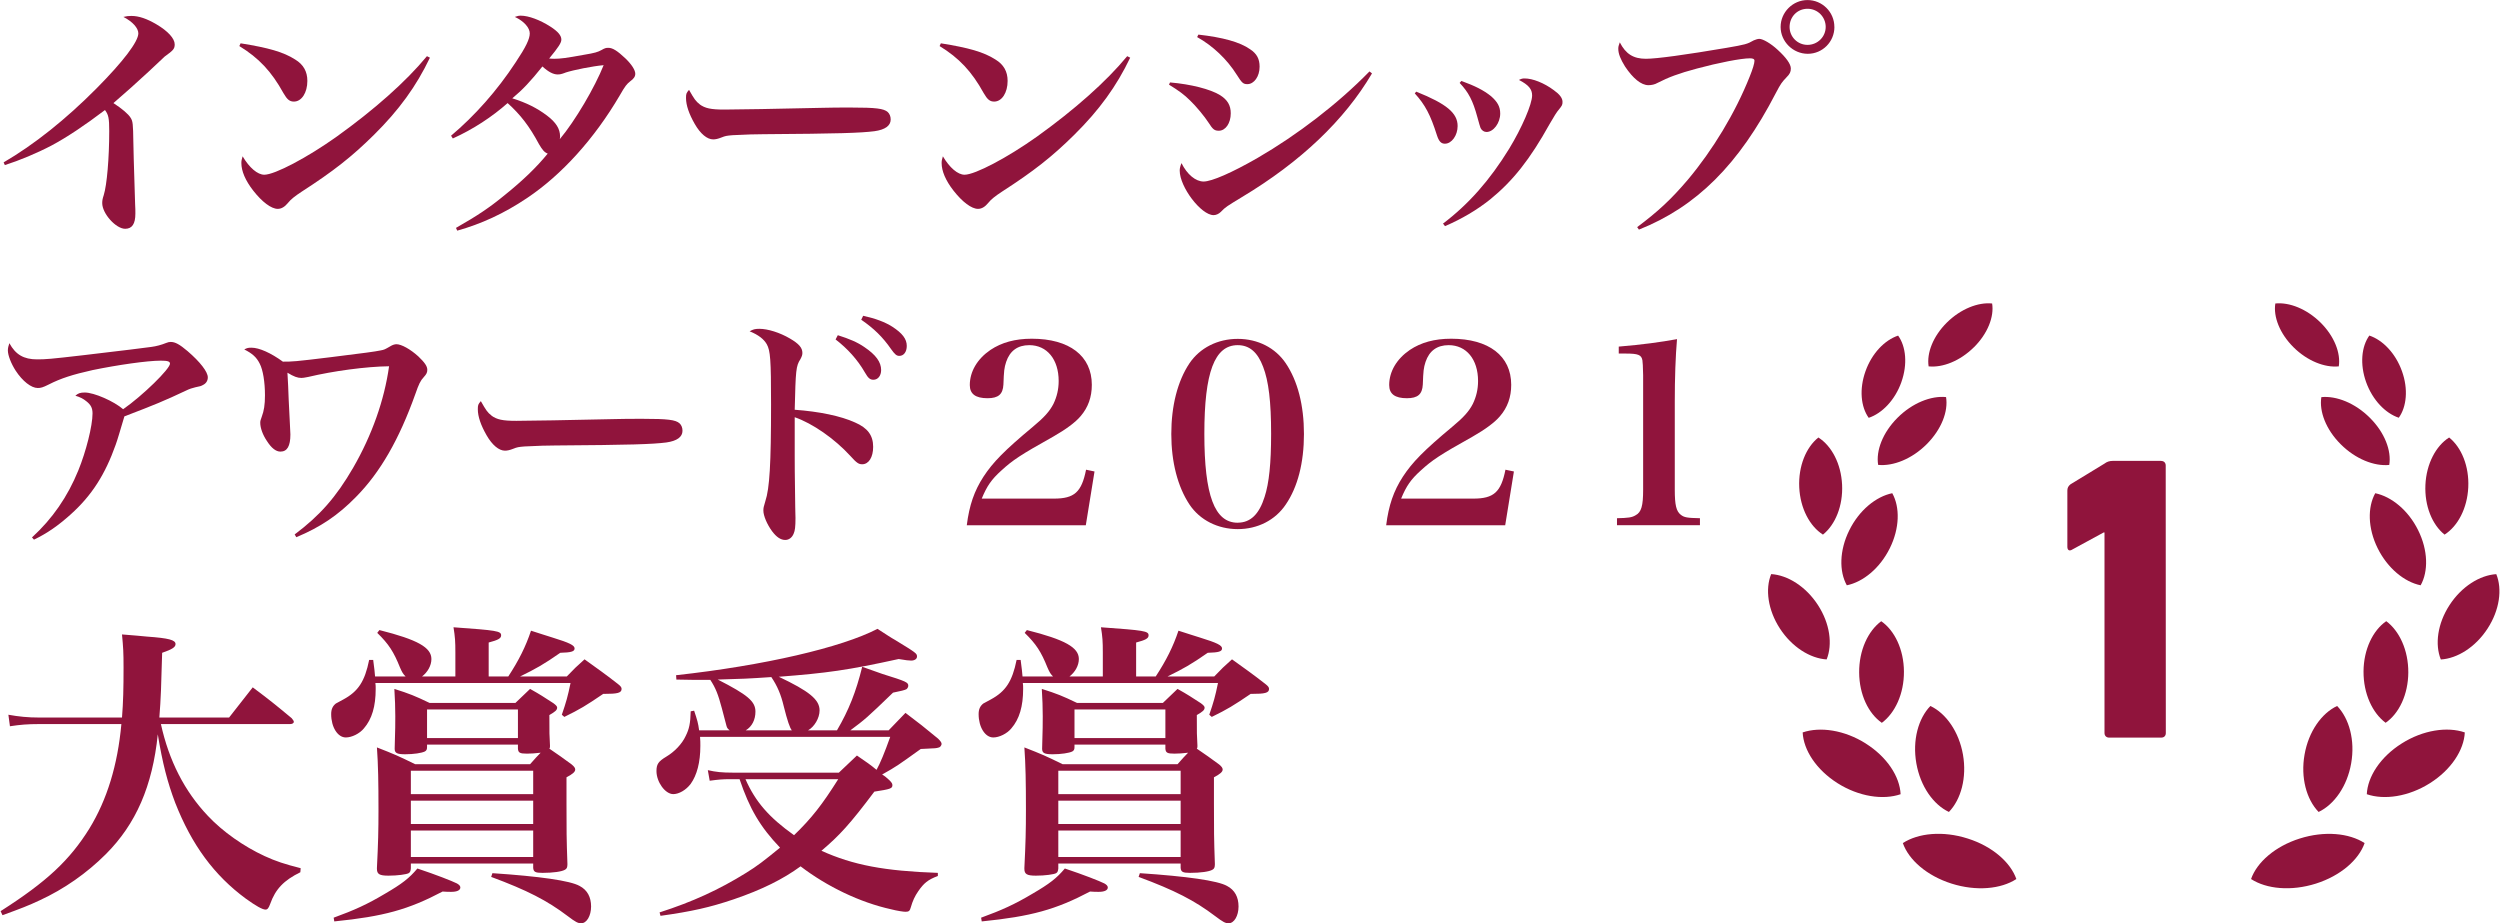 <?xml version="1.0" encoding="UTF-8"?>
<svg id="_レイヤー_2" data-name="レイヤー 2" xmlns="http://www.w3.org/2000/svg" viewBox="0 0 481.66 177.96" width="482" height="178">
  <defs>
    <style>
      .cls-1 {
        fill: #90143c;
      }
    </style>
  </defs>
  <g id="_レイヤー_1-2" data-name="レイヤー 1">
    <g>
      <g>
        <path class="cls-1" d="m.58,31.3c5.86-3.41,12-8.3,17.91-14.26,5.14-5.18,8.06-9.02,8.06-10.61,0-1.01-1.1-2.26-2.88-3.17.62-.14.91-.19,1.54-.19,1.44,0,2.98.53,4.85,1.63,2.21,1.3,3.5,2.74,3.5,3.84,0,.86-.24,1.15-1.92,2.35q-.19.14-3.12,2.93-3.36,3.12-6.77,6.05c1.63,1.06,2.88,2.11,3.31,2.83.43.67.48,1.15.53,4.7.05,2.21.05,2.83.34,11.95.05.67.05,1.34.05,1.82,0,1.97-.62,2.93-1.97,2.93-1.78,0-4.42-2.93-4.42-4.94,0-.48.05-.82.29-1.54.62-1.97,1.06-7.2,1.06-12.38,0-2.45-.14-3.12-.82-4.03-3.98,3.02-7.39,5.28-10.27,6.82-2.83,1.49-6.29,2.93-9.03,3.79l-.24-.53Z"/>
        <path class="cls-1" d="m46.27,8.35c5.38.86,8.26,1.68,10.51,3.12,1.58.96,2.35,2.3,2.35,4.13,0,2.26-1.1,3.98-2.59,3.98-.82,0-1.3-.38-2.02-1.63-2.3-4.18-4.75-6.77-8.5-9.07l.24-.53Zm36.48,2.78c-2.64,5.52-5.95,10.08-10.8,14.88-4.27,4.22-7.83,7.01-13.92,10.94-1.25.82-2.11,1.49-2.59,2.11-.67.82-1.3,1.2-2.02,1.2-1.25,0-3.02-1.34-4.71-3.5-1.54-1.97-2.3-3.79-2.3-5.33,0-.43.05-.67.24-1.3,1.3,2.21,2.88,3.55,4.18,3.55,2.02,0,8.3-3.31,14.02-7.39,7.15-5.14,13.25-10.51,17.33-15.46l.58.29Z"/>
        <path class="cls-1" d="m87.79,43.92c4.13-2.35,6.43-3.89,9.41-6.34,3.46-2.78,6.1-5.33,8.26-7.97-.62-.24-1.01-.67-1.68-1.82-1.87-3.5-3.6-5.71-6.05-7.92-2.98,2.64-6.62,5.04-10.56,6.82l-.34-.53c4.56-3.84,8.88-8.69,12.43-14.11,2.02-3.02,2.74-4.56,2.74-5.62s-1.1-2.35-2.88-3.17c.53-.19.77-.24,1.15-.24,1.49,0,3.7.82,5.71,2.11,1.49.96,2.11,1.73,2.11,2.5,0,.62-.53,1.44-2.35,3.65.48.05.72.05,1.01.05,1.15,0,2.26-.14,5.71-.77,2.06-.34,2.69-.53,3.36-.91.67-.38.86-.43,1.34-.43.82,0,1.73.58,3.26,2.02,1.2,1.15,1.92,2.26,1.92,2.98,0,.53-.29.96-.96,1.44-.67.53-.96.86-2.06,2.78-4.85,8.26-11.14,15.27-17.91,19.78-4.37,2.93-8.74,4.94-13.39,6.24l-.24-.53Zm21.07-29.91c-.77.29-1.06.34-1.49.34-.82,0-1.78-.48-2.93-1.54-2.3,2.88-3.84,4.51-5.81,6.14,2.74.86,4.75,1.87,6.67,3.31,1.78,1.34,2.54,2.59,2.54,4.03,0,.1,0,.29-.05.53,2.98-3.55,6.77-10.03,8.45-14.26-2.11.19-5.76.91-7.39,1.44Z"/>
        <path class="cls-1" d="m134.74,20.11c1.06.77,2.16,1.01,4.8,1.01,1.92,0,10.71-.14,19.01-.34.82-.05,3.94-.05,5.38-.05,4.8,0,6.29.19,7.06.86.38.34.58.86.58,1.44,0,1.2-1.06,1.97-3.12,2.26-2.69.34-6.91.48-21.41.58-2.21,0-2.45.05-5.95.19-1.15.1-1.39.14-2.11.43-.72.29-1.2.38-1.63.38-1.15,0-2.45-1.06-3.55-2.98-1.1-1.92-1.68-3.6-1.68-4.99,0-.82.05-.96.58-1.58,1.01,1.78,1.3,2.21,2.06,2.78Z"/>
        <path class="cls-1" d="m181.25,8.35c5.38.86,8.26,1.68,10.51,3.12,1.58.96,2.35,2.3,2.35,4.13,0,2.26-1.1,3.98-2.59,3.98-.82,0-1.3-.38-2.02-1.63-2.3-4.18-4.75-6.77-8.5-9.07l.24-.53Zm36.48,2.78c-2.64,5.52-5.95,10.08-10.8,14.88-4.27,4.22-7.83,7.01-13.92,10.94-1.25.82-2.11,1.49-2.59,2.11-.67.82-1.3,1.2-2.02,1.2-1.25,0-3.02-1.34-4.71-3.5-1.54-1.97-2.3-3.79-2.3-5.33,0-.43.05-.67.24-1.3,1.3,2.21,2.88,3.55,4.18,3.55,2.02,0,8.3-3.31,14.02-7.39,7.15-5.14,13.25-10.51,17.33-15.46l.58.29Z"/>
        <path class="cls-1" d="m225.41,15.89c4.03.34,7.78,1.3,9.65,2.45,1.44.91,2.06,1.97,2.06,3.5,0,1.92-1.01,3.36-2.3,3.36-.82,0-1.15-.24-1.97-1.54-.77-1.2-2.4-3.17-3.55-4.27-1.15-1.15-2.21-1.92-4.08-3.07l.19-.43Zm38.93-1.73c-5.28,8.98-13.73,17.04-25.11,23.86-2.83,1.73-3.12,1.87-4.03,2.83-.38.38-.91.62-1.39.62-2.4,0-6.53-5.42-6.53-8.59,0-.43.1-.82.34-1.44,1.1,2.21,2.74,3.55,4.27,3.55s5.42-1.68,10.42-4.56c7.68-4.46,15.46-10.42,21.55-16.66l.48.38Zm-33.46-7.49c4.7.53,8.02,1.44,9.98,2.83,1.3.86,1.82,1.87,1.82,3.36,0,1.87-1.06,3.36-2.35,3.36-.82,0-1.06-.24-2.06-1.82-1.87-2.98-4.61-5.57-7.63-7.25l.24-.48Z"/>
        <path class="cls-1" d="m272.88,17.67c5.86,2.35,7.97,4.13,7.97,6.62,0,1.82-1.15,3.41-2.45,3.41-.72,0-1.15-.43-1.54-1.63-1.25-3.94-2.26-5.86-4.27-8.07l.29-.34Zm5.14,25.44c4.94-3.74,9.02-8.35,12.77-14.45,2.45-4.03,4.42-8.59,4.42-10.27,0-1.2-.67-2.02-2.54-2.98.48-.24.67-.29,1.1-.29,1.54,0,3.74.86,5.62,2.26,1.15.82,1.68,1.54,1.68,2.26,0,.58-.1.72-.67,1.44-.43.48-.96,1.34-1.82,2.83-3.79,6.82-7.06,10.94-11.42,14.5-2.64,2.11-5.52,3.79-8.74,5.18l-.38-.48Zm3.55-27.51c2.64.96,4.27,1.78,5.71,2.93,1.25,1.1,1.78,2.02,1.78,3.36,0,1.82-1.3,3.55-2.64,3.55-.48,0-.91-.29-1.15-.77q-.14-.34-.62-2.11c-.86-3.17-1.68-4.75-3.41-6.58l.34-.38Z"/>
        <path class="cls-1" d="m315.46,43.78c4.03-3.02,6.53-5.33,9.75-9.12,4.8-5.71,9.17-12.91,11.95-19.92.58-1.44.91-2.54.91-3.02,0-.34-.29-.48-.86-.48-1.73,0-6.1.86-10.22,1.97-3.6.96-5.47,1.68-7.63,2.78-.48.29-1.15.43-1.73.43-1.39,0-2.98-1.3-4.51-3.6-.86-1.39-1.3-2.45-1.3-3.41,0-.38.05-.62.29-1.25,1.15,2.26,2.64,3.17,5.04,3.17,2.06,0,7.68-.77,15.55-2.11,3.6-.62,3.98-.72,5.23-1.44.34-.14.77-.29,1.06-.29.72,0,2.26.91,3.55,2.11,1.63,1.49,2.54,2.74,2.54,3.6,0,.67-.19,1.06-.86,1.73-.86.91-1.06,1.15-2.02,2.98-7.15,13.83-15.31,21.94-26.4,26.35l-.34-.48Zm38.02-38.59c0,2.88-2.3,5.18-5.14,5.18s-5.23-2.35-5.23-5.18,2.35-5.18,5.18-5.18,5.18,2.3,5.18,5.18Zm-8.64,0c0,1.92,1.54,3.46,3.46,3.46s3.5-1.54,3.5-3.46-1.54-3.5-3.5-3.5-3.46,1.54-3.46,3.5Z"/>
        <path class="cls-1" d="m6.05,103.59c3.94-3.6,6.86-7.83,8.93-12.91,1.49-3.65,2.74-8.59,2.74-10.99,0-1.06-.34-1.68-1.2-2.35-.58-.48-1.25-.82-2.11-1.06.53-.48.96-.62,1.82-.62,1.78,0,5.62,1.68,7.39,3.22,3.79-2.64,9.03-7.78,9.03-8.78,0-.43-.43-.58-1.78-.58-2.59,0-8.3.82-13.15,1.82-3.84.86-6.1,1.58-8.45,2.78-1.15.58-1.54.67-2.11.67-1.25,0-2.93-1.3-4.27-3.36-.86-1.34-1.49-2.93-1.49-3.89,0-.43.1-.86.29-1.39,1.2,2.21,2.78,3.12,5.33,3.12,1.68,0,2.45-.05,9.07-.82,8.4-1.01,11.04-1.3,12.96-1.58q1.44-.19,2.88-.77c.34-.14.58-.19.86-.19.86,0,1.73.48,3.26,1.78,2.4,2.06,3.89,3.98,3.89,5.04,0,.67-.34,1.2-.96,1.49-.34.19-.48.24-1.44.43-.58.14-1.1.29-1.87.67-4.18,1.97-5.81,2.64-11.81,4.94-.82,2.74-1.34,4.56-1.68,5.47-2.02,5.71-4.61,9.79-8.69,13.44-2.35,2.11-4.46,3.6-7.06,4.85l-.38-.43Z"/>
        <path class="cls-1" d="m56.69,103.01c4.8-3.6,7.97-7.15,11.28-12.87,3.6-6.24,6-13.01,6.91-19.54-4.42.05-10.75.91-15.6,2.06-.77.14-.96.19-1.3.19-.72,0-1.44-.24-2.69-1.01.14,2.35.14,2.59.24,5.18.1,1.68.14,2.98.19,3.79.1,1.92.14,2.64.14,2.93,0,2.26-.62,3.31-1.92,3.31-.86,0-1.73-.67-2.59-2.02-.82-1.2-1.3-2.54-1.3-3.55,0-.29.05-.53.29-1.15.43-1.15.62-2.3.62-4.13,0-2.54-.38-4.9-1.01-6.1-.62-1.25-1.44-1.97-2.98-2.74.53-.29.77-.34,1.39-.34,1.49,0,3.74,1.01,6.05,2.69,1.82,0,2.21,0,9.22-.86,6.58-.82,8.45-1.06,9.6-1.3.77-.14.82-.19,1.92-.82.38-.24.82-.38,1.15-.38.96,0,2.69.96,4.22,2.35,1.2,1.15,1.73,1.87,1.73,2.59,0,.48-.14.82-.67,1.39-.67.72-.96,1.34-1.63,3.26-3.12,8.74-6.77,15.12-11.43,19.83-3.46,3.55-6.91,5.86-11.52,7.78l-.34-.58Z"/>
        <path class="cls-1" d="m94.61,80.11c1.06.77,2.16,1.01,4.8,1.01,1.92,0,10.71-.14,19.01-.34.82-.05,3.94-.05,5.38-.05,4.8,0,6.29.19,7.06.86.38.34.58.86.58,1.44,0,1.2-1.06,1.97-3.12,2.26-2.69.34-6.91.48-21.41.58-2.21,0-2.45.05-5.95.19-1.15.1-1.39.14-2.11.43-.72.29-1.2.38-1.63.38-1.15,0-2.45-1.06-3.55-2.98-1.1-1.92-1.68-3.6-1.68-4.99,0-.82.05-.96.58-1.58,1.01,1.78,1.3,2.21,2.06,2.78Z"/>
        <path class="cls-1" d="m153.07,87.94c0,1.78,0,2.69.1,9.75,0,.86.05,1.49.05,2.16,0,1.68-.1,2.45-.34,2.98-.29.77-.91,1.25-1.63,1.25-.86,0-1.68-.53-2.54-1.68-.96-1.3-1.68-2.98-1.68-3.98,0-.53.05-.72.38-1.82.82-2.45,1.1-7.15,1.1-18.72,0-8.64-.14-10.27-.82-11.52-.58-1.01-1.63-1.82-3.31-2.5.67-.38,1.06-.48,1.87-.48,1.63,0,3.94.72,5.9,1.87,1.73,1.01,2.4,1.78,2.4,2.78,0,.38-.1.67-.38,1.2-.86,1.34-.91,2.06-1.1,9.75,4.71.34,8.88,1.2,11.62,2.45,2.45,1.06,3.5,2.5,3.5,4.7,0,2.02-.86,3.36-2.11,3.36-.67,0-1.06-.24-2.26-1.58-3.07-3.36-7.3-6.29-10.75-7.49v7.54Zm8.3-23.33c2.26.72,3.75,1.34,5.14,2.3,2.21,1.49,3.22,2.88,3.22,4.42,0,1.1-.62,1.87-1.49,1.87-.62,0-1.01-.29-1.63-1.39-1.44-2.5-3.36-4.61-5.66-6.38l.43-.82Zm4.9-3.74c2.4.53,4.18,1.2,5.62,2.11,1.92,1.25,2.78,2.35,2.78,3.7,0,1.15-.58,1.92-1.44,1.92-.53,0-.86-.29-1.58-1.3-1.63-2.35-3.31-3.98-5.76-5.67l.38-.77Z"/>
        <path class="cls-1" d="m186.24,101.24c.48-3.84,1.44-6.62,3.22-9.36,1.82-2.78,4.03-5.04,9.5-9.6,2.21-1.82,3.26-3.02,3.98-4.42.67-1.39,1.01-2.83,1.01-4.42,0-4.18-2.26-6.91-5.66-6.91-2.26,0-3.74,1.1-4.46,3.22-.38,1.2-.43,1.68-.53,4.37-.1,1.87-.96,2.64-3.07,2.64-2.3,0-3.41-.82-3.41-2.54,0-2.59,1.44-5.04,3.98-6.77,2.16-1.44,4.75-2.16,7.97-2.16,7.25,0,11.57,3.31,11.57,8.88,0,2.4-.72,4.37-2.16,6.05-1.01,1.2-2.83,2.54-5.28,3.94-6.34,3.55-7.78,4.51-9.99,6.53-1.92,1.73-2.78,2.98-3.79,5.42h13.92c3.94,0,5.33-1.25,6.19-5.57l1.63.34-1.68,10.37h-22.95Z"/>
        <path class="cls-1" d="m229.16,70.03c2.02-2.98,5.42-4.71,9.31-4.71s7.25,1.73,9.26,4.71c2.3,3.41,3.5,8.11,3.5,13.63s-1.2,10.22-3.5,13.58c-2.02,3.02-5.42,4.75-9.26,4.75s-7.3-1.73-9.31-4.75c-2.26-3.41-3.5-8.16-3.5-13.58s1.2-10.18,3.5-13.63Zm9.31,30.72c2.45,0,4.13-1.63,5.18-4.99.86-2.64,1.25-6.48,1.25-12.14,0-6.19-.48-10.18-1.54-12.91-1.06-2.83-2.64-4.18-4.9-4.18-4.46,0-6.43,5.23-6.43,17.09s1.97,17.14,6.43,17.14Z"/>
        <path class="cls-1" d="m267.08,101.24c.48-3.84,1.44-6.62,3.22-9.36,1.82-2.78,4.03-5.04,9.5-9.6,2.21-1.82,3.26-3.02,3.98-4.42.67-1.39,1.01-2.83,1.01-4.42,0-4.18-2.26-6.91-5.66-6.91-2.26,0-3.74,1.1-4.46,3.22-.38,1.2-.43,1.68-.53,4.37-.1,1.87-.96,2.64-3.07,2.64-2.3,0-3.41-.82-3.41-2.54,0-2.59,1.44-5.04,3.98-6.77,2.16-1.44,4.75-2.16,7.97-2.16,7.25,0,11.57,3.31,11.57,8.88,0,2.4-.72,4.37-2.16,6.05-1.01,1.2-2.83,2.54-5.28,3.94-6.34,3.55-7.78,4.51-9.99,6.53-1.92,1.73-2.78,2.98-3.79,5.42h13.92c3.94,0,5.33-1.25,6.19-5.57l1.63.34-1.68,10.37h-22.95Z"/>
        <path class="cls-1" d="m311.57,99.89c2.21-.05,2.88-.14,3.6-.58,1.1-.58,1.44-1.82,1.44-4.9v-22.08q-.05-2.45-.14-2.88c-.19-1.06-.82-1.3-3.26-1.3h-1.3v-1.34c4.56-.38,8.06-.86,11.23-1.44-.29,3.41-.43,7.44-.43,12.1v16.95c0,2.93.29,4.13,1.15,4.8.67.53,1.25.62,3.7.67v1.34h-15.99v-1.34Z"/>
        <path class="cls-1" d="m30.9,139.57c1.56,7.08,4.56,12.96,9.06,17.7,2.88,3.06,6.9,5.88,10.92,7.74,2.22,1.02,3.9,1.56,6.96,2.34l-.06.78c-3.18,1.56-4.8,3.24-5.82,6.12-.3.84-.54,1.08-.9,1.08-.6,0-1.86-.72-3.78-2.1-6.12-4.5-10.44-10.38-13.62-18.48-1.5-3.96-2.46-7.68-3.36-13.2-1.02,9.96-4.2,17.28-10.02,23.1-3.66,3.66-8.04,6.72-12.72,8.88-2.16,1.02-3.72,1.62-7.2,2.88l-.36-.78c8.94-5.7,13.32-9.84,17.1-15.9,3.42-5.58,5.46-12.24,6.18-20.16H7.38c-2.16,0-3.6.12-5.58.42l-.3-2.22c1.98.36,3.78.54,5.94.54h15.96c.24-2.94.3-5.7.3-9.66,0-2.88-.06-3.84-.3-6.36,2.16.18,3.78.3,4.86.42,4.2.3,5.46.66,5.46,1.44,0,.6-.66,1.02-2.58,1.68-.18,6.42-.24,8.76-.54,12.48h13.44l4.56-5.82c3.36,2.52,4.32,3.3,7.5,5.94.3.36.42.54.42.72,0,.24-.3.42-.72.42h-24.9Z"/>
        <path class="cls-1" d="m116.16,133.75c-3.36,2.28-4.44,2.94-7.5,4.44l-.48-.42c.84-2.46,1.14-3.48,1.68-6.12h-37.62c.06.36.06.72.06,1.14,0,3.36-.72,5.82-2.28,7.62-.84,1.02-2.34,1.74-3.48,1.74-1.56,0-2.82-1.98-2.82-4.5,0-.96.3-1.56.9-2.04q.18-.12,1.44-.78c2.88-1.56,4.14-3.48,4.98-7.62h.78c.24,1.86.3,2.34.36,3.18h5.88c-.48-.48-.66-.78-1.08-1.74-1.2-3-2.16-4.5-4.38-6.66l.42-.54c7.38,1.86,10.02,3.36,10.02,5.58,0,1.26-.72,2.52-1.8,3.36h6.42v-4.56c0-2.22-.06-3.06-.36-4.92,8.34.6,9.18.72,9.18,1.56,0,.6-.6.9-2.4,1.38v6.54h3.78c2.04-3.12,3.36-5.76,4.38-8.82,1.8.6,3.24,1.02,4.14,1.32,3.3,1.02,4.26,1.5,4.26,2.1s-.66.78-2.76.84c-3.18,2.22-4.68,3.06-7.74,4.56h9c1.44-1.5,1.86-1.92,3.42-3.3,2.82,2.04,3.72,2.64,6.42,4.74.54.42.72.66.72.96,0,.78-.78.96-3.36.96h-.18Zm-51.96,43.14c3.96-1.44,6.48-2.58,9.9-4.62,3.3-1.92,4.68-3,6.24-4.86,3.6,1.2,6.66,2.4,7.62,2.88.42.24.66.48.66.78,0,.54-.66.84-1.74.84-.48,0-1.02,0-1.68-.06-6.6,3.48-11.34,4.8-20.88,5.76l-.12-.72Zm35.04-41.4c1.2-1.14,1.56-1.5,2.82-2.7,2.04,1.14,2.64,1.56,4.5,2.76.48.36.72.6.72.84,0,.48-.36.78-1.5,1.44,0,3.6,0,3.84.12,5.94,0,.24,0,.36-.12.54,1.98,1.38,2.4,1.62,4.32,3.06.48.42.66.66.66.96,0,.42-.42.84-1.68,1.5v5.04c0,5.1,0,6.72.18,11.7,0,.6-.12.9-.48,1.08-.6.36-2.28.6-4.32.6-1.38,0-1.74-.18-1.8-.96v-.84h-23.58v.96c-.06.48-.12.72-.42.9-.42.24-2.16.48-3.9.48s-2.22-.3-2.22-1.32v-.18c.24-4.8.3-7.2.3-11.22,0-5.22-.06-8.64-.3-12,3.24,1.26,4.2,1.68,7.38,3.24h22.14c.96-1.08,1.32-1.5,2.04-2.22-1.14.12-1.74.18-2.64.18-1.38,0-1.68-.18-1.74-.96v-.78h-17.52v.48c0,.48-.12.66-.42.84-.6.3-2.16.54-3.78.54s-2.04-.24-2.04-1.08c.12-3.96.12-4.74.12-6.24,0-1.98-.06-3.06-.18-5.28,3,.96,3.9,1.32,6.78,2.7h16.56Zm3.42,17.58v-4.5h-23.58v4.5h23.58Zm-23.58,1.26v4.5h23.58v-4.5h-23.58Zm0,5.76v5.1h23.58v-5.1h-23.58Zm3.12-17.82h17.52v-5.52h-17.52v5.52Zm12.6,26.04c9,.6,15,1.44,16.8,2.46,1.5.78,2.22,2.16,2.22,3.96s-.84,3.24-1.92,3.24c-.6,0-1.08-.24-2.58-1.38-3.96-3-7.8-4.98-14.76-7.56l.24-.72Z"/>
        <path class="cls-1" d="m161.22,140.77c2.28-3.9,3.66-7.38,4.86-12.24,1.74.6,3.06,1.08,3.9,1.38,4.62,1.44,4.98,1.62,4.98,2.28,0,.24-.18.54-.36.66q-.42.24-2.58.66c-5.1,4.92-5.4,5.16-8.22,7.26h7.38c1.38-1.44,1.8-1.86,3.24-3.36,2.7,2.04,3.54,2.7,6.3,4.98.54.54.66.78.66,1.02,0,.18-.18.48-.36.6-.24.12-.72.24-1.38.24l-1.08.06c-.42,0-.84.06-1.2.06-4.44,3.18-4.56,3.3-7.44,4.92.6.36.78.54,1.38,1.08.42.42.6.66.6.96,0,.66-.36.78-3.48,1.26-4.68,6.24-6.72,8.46-10.2,11.4,6.12,2.76,12.12,3.9,22.44,4.26v.6c-1.92.72-2.7,1.38-3.78,2.94-.66.96-1.08,1.86-1.44,3.12-.18.66-.36.84-1.02.84-.36,0-1.62-.18-2.76-.48-6-1.32-12.36-4.38-17.46-8.28-3.36,2.46-7.44,4.5-12.9,6.36-4.62,1.56-8.1,2.34-14.1,3.18l-.18-.66c6.36-2.04,11.46-4.38,16.68-7.62,2.22-1.38,3.3-2.22,6.54-4.86-3.84-4.02-5.88-7.5-7.8-13.2h-1.86c-1.32,0-2.16.06-3.9.3l-.36-2.04c1.56.36,2.76.48,4.8.48h20.46c1.5-1.44,1.98-1.86,3.48-3.3,1.86,1.26,2.7,1.86,3.78,2.76q1.02-1.8,2.64-6.36h-36.66c.06.9.06.96.06,1.74,0,3.18-.66,5.64-1.86,7.32-.9,1.2-2.28,1.98-3.36,1.98-1.56,0-3.24-2.34-3.24-4.44,0-1.32.36-1.86,1.86-2.76,1.62-.96,3.06-2.46,3.78-4.02.66-1.32.9-2.4.96-4.74l.66-.12c.6,1.8.78,2.4.96,3.78h5.88c-.36-.3-.48-.42-.6-.84q-.06-.18-.9-3.42c-.72-2.7-1.2-3.9-2.22-5.46h-1.86c-.9,0-1.92,0-4.68-.06l-.06-.84c16.92-1.86,31.92-5.34,38.82-8.94,1.5.96,2.64,1.74,3.42,2.16,4.02,2.46,4.2,2.58,4.2,3.18,0,.48-.48.78-1.14.78-.42,0-.96-.06-2.4-.3-9.84,2.16-13.8,2.7-23.1,3.42,5.82,2.76,7.86,4.38,7.86,6.48,0,1.5-1.02,3.18-2.22,3.84h5.58Zm-8.7,0q-.54-.54-1.56-4.62c-.54-2.28-1.26-3.96-2.4-5.64-4.32.3-5.82.36-10.32.48,5.76,2.94,7.26,4.2,7.26,6.18,0,1.56-.66,2.88-1.86,3.6h8.88Zm-8.94,9.42c1.92,4.38,4.56,7.38,9.36,10.8,3.42-3.3,5.46-5.94,8.52-10.8h-17.88Z"/>
        <path class="cls-1" d="m240.96,133.75c-3.36,2.28-4.44,2.94-7.5,4.44l-.48-.42c.84-2.46,1.14-3.48,1.68-6.12h-37.62c.06.36.06.72.06,1.14,0,3.36-.72,5.82-2.28,7.62-.84,1.02-2.34,1.74-3.48,1.74-1.56,0-2.82-1.98-2.82-4.5,0-.96.3-1.56.9-2.04q.18-.12,1.44-.78c2.88-1.56,4.14-3.48,4.98-7.62h.78c.24,1.86.3,2.34.36,3.18h5.88c-.48-.48-.66-.78-1.08-1.74-1.2-3-2.16-4.5-4.38-6.66l.42-.54c7.38,1.86,10.02,3.36,10.02,5.58,0,1.26-.72,2.52-1.8,3.36h6.42v-4.56c0-2.22-.06-3.06-.36-4.92,8.34.6,9.18.72,9.18,1.56,0,.6-.6.9-2.4,1.38v6.54h3.78c2.04-3.12,3.36-5.76,4.38-8.82,1.8.6,3.24,1.02,4.14,1.32,3.3,1.02,4.26,1.5,4.26,2.1s-.66.78-2.76.84c-3.18,2.22-4.68,3.06-7.74,4.56h9c1.44-1.5,1.86-1.92,3.42-3.3,2.82,2.04,3.72,2.64,6.42,4.74.54.42.72.66.72.96,0,.78-.78.96-3.36.96h-.18Zm-51.96,43.14c3.96-1.44,6.48-2.58,9.9-4.62,3.3-1.92,4.68-3,6.24-4.86,3.6,1.2,6.66,2.4,7.62,2.88.42.24.66.48.66.78,0,.54-.66.84-1.74.84-.48,0-1.02,0-1.68-.06-6.6,3.48-11.34,4.8-20.88,5.76l-.12-.72Zm35.04-41.4c1.2-1.14,1.56-1.5,2.82-2.7,2.04,1.14,2.64,1.56,4.5,2.76.48.36.72.6.72.84,0,.48-.36.78-1.5,1.44,0,3.6,0,3.84.12,5.94,0,.24,0,.36-.12.54,1.98,1.38,2.4,1.62,4.32,3.06.48.42.66.66.66.96,0,.42-.42.84-1.68,1.5v5.04c0,5.1,0,6.72.18,11.7,0,.6-.12.9-.48,1.08-.6.36-2.28.6-4.32.6-1.38,0-1.74-.18-1.8-.96v-.84h-23.58v.96c-.06.48-.12.72-.42.9-.42.24-2.16.48-3.9.48s-2.22-.3-2.22-1.32v-.18c.24-4.8.3-7.2.3-11.22,0-5.22-.06-8.64-.3-12,3.24,1.26,4.2,1.68,7.38,3.24h22.14c.96-1.08,1.32-1.5,2.04-2.22-1.14.12-1.74.18-2.64.18-1.38,0-1.68-.18-1.74-.96v-.78h-17.52v.48c0,.48-.12.66-.42.84-.6.3-2.16.54-3.78.54s-2.04-.24-2.04-1.08c.12-3.96.12-4.74.12-6.24,0-1.98-.06-3.06-.18-5.28,3,.96,3.9,1.32,6.78,2.7h16.56Zm3.42,17.58v-4.5h-23.58v4.5h23.58Zm-23.58,1.26v4.5h23.58v-4.5h-23.58Zm0,5.76v5.1h23.58v-5.1h-23.58Zm3.12-17.82h17.52v-5.52h-17.52v5.52Zm12.6,26.04c9,.6,15,1.44,16.8,2.46,1.5.78,2.22,2.16,2.22,3.96s-.84,3.24-1.92,3.24c-.6,0-1.08-.24-2.58-1.38-3.96-3-7.8-4.98-14.76-7.56l.24-.72Z"/>
      </g>
      <g>
        <path class="cls-1" d="m416.47,88.84h-9.36c-.61,0-1.13.18-1.57.52l-6.55,3.99c-.44.35-.61.7-.61,1.22v10.83c0,.7.44.87.96.52l6.03-3.28h.17v38.67c.01.52.36.87.89.87h10.06c.53,0,.87-.35.87-.87l-.02-51.59c0-.52-.35-.87-.87-.87Z"/>
        <path class="cls-1" d="m379.17,161.63c-4.76-1.52-9.52-1.06-12.5.88,1.13,3.23,4.62,6.3,9.39,7.81,4.76,1.51,9.52,1.06,12.49-.88-1.13-3.23-4.63-6.31-9.38-7.81Z"/>
        <path class="cls-1" d="m375.55,156.51c2.33-2.41,3.48-6.6,2.71-11.05-.78-4.44-3.27-7.95-6.28-9.38-2.33,2.41-3.49,6.6-2.71,11.05.78,4.44,3.27,7.96,6.28,9.38Z"/>
        <path class="cls-1" d="m359.52,143.31c-4.11-2.59-8.77-3.28-12.16-2.13.16,3.39,2.62,7.19,6.73,9.79,4.11,2.59,8.77,3.28,12.15,2.12-.16-3.4-2.62-7.19-6.73-9.78Z"/>
        <path class="cls-1" d="m362.51,119.74c-2.55,1.88-4.29,5.62-4.26,9.88.02,4.26,1.79,7.92,4.37,9.71,2.55-1.89,4.29-5.62,4.26-9.88-.02-4.26-1.8-7.92-4.37-9.7Z"/>
        <path class="cls-1" d="m355.87,112.82c3.14-.64,6.38-3.29,8.29-7.15,1.91-3.86,1.97-7.91.47-10.6-3.14.64-6.39,3.29-8.29,7.16-1.91,3.86-1.97,7.91-.47,10.59Z"/>
        <path class="cls-1" d="m351.27,103.05c2.37-1.9,3.88-5.53,3.69-9.6-.19-4.08-2.03-7.51-4.57-9.12-2.37,1.89-3.88,5.52-3.69,9.6.19,4.07,2.03,7.51,4.57,9.12Z"/>
        <path class="cls-1" d="m375,76.54c-2.9-.29-6.51,1.14-9.36,3.99-2.85,2.85-4.18,6.35-3.73,9.08,2.9.29,6.51-1.14,9.36-3.99,2.85-2.85,4.18-6.34,3.73-9.08Z"/>
        <path class="cls-1" d="m366.38,73.67c1.23-3.45.9-6.87-.62-8.98-2.59.86-5.06,3.41-6.29,6.87-1.23,3.45-.9,6.86.62,8.98,2.58-.86,5.06-3.42,6.29-6.86Z"/>
        <path class="cls-1" d="m380.37,66.94c2.66-2.64,3.92-5.89,3.51-8.44-2.69-.28-6.06,1.04-8.73,3.68-2.66,2.64-3.91,5.89-3.51,8.44,2.7.28,6.06-1.04,8.72-3.68Z"/>
        <path class="cls-1" d="m350.3,116.62c-2.33-3.58-5.83-5.76-9.01-5.96-1.18,2.89-.64,6.91,1.68,10.49,2.33,3.58,5.83,5.76,9.01,5.96,1.17-2.89.65-6.91-1.68-10.49Z"/>
        <path class="cls-1" d="m443.18,161.63c-4.76,1.5-8.26,4.58-9.39,7.81,2.97,1.93,7.73,2.39,12.5.88,4.76-1.51,8.26-4.58,9.39-7.81-2.98-1.93-7.73-2.39-12.5-.88Z"/>
        <path class="cls-1" d="m444.1,145.46c-.78,4.44.37,8.63,2.71,11.05,3-1.42,5.51-4.94,6.28-9.38.78-4.44-.38-8.63-2.71-11.05-3.01,1.42-5.5,4.93-6.28,9.38Z"/>
        <path class="cls-1" d="m462.83,143.31c-4.11,2.59-6.57,6.39-6.73,9.78,3.38,1.16,8.05.47,12.16-2.12,4.11-2.59,6.57-6.4,6.73-9.79-3.38-1.16-8.05-.47-12.16,2.13Z"/>
        <path class="cls-1" d="m459.84,119.74c-2.57,1.78-4.35,5.44-4.37,9.7-.02,4.26,1.71,7.99,4.26,9.88,2.58-1.78,4.35-5.44,4.37-9.71.02-4.26-1.71-8-4.26-9.88Z"/>
        <path class="cls-1" d="m457.73,95.07c-1.5,2.69-1.45,6.73.46,10.6,1.91,3.86,5.15,6.51,8.29,7.15,1.5-2.68,1.44-6.73-.47-10.59-1.9-3.87-5.15-6.51-8.29-7.16Z"/>
        <path class="cls-1" d="m471.09,103.05c2.54-1.61,4.38-5.05,4.57-9.12.19-4.08-1.32-7.71-3.69-9.6-2.54,1.61-4.38,5.05-4.57,9.12-.19,4.08,1.32,7.71,3.69,9.6Z"/>
        <path class="cls-1" d="m460.43,89.62c.45-2.74-.88-6.24-3.73-9.08-2.85-2.85-6.46-4.28-9.36-3.99-.44,2.74.88,6.24,3.73,9.08,2.85,2.85,6.46,4.28,9.36,3.99Z"/>
        <path class="cls-1" d="m462.26,80.53c1.52-2.11,1.86-5.53.62-8.98-1.23-3.45-3.71-6.01-6.29-6.87-1.52,2.11-1.85,5.53-.62,8.98,1.24,3.45,3.71,6,6.29,6.86Z"/>
        <path class="cls-1" d="m450.7,70.62c.4-2.55-.85-5.8-3.51-8.44-2.67-2.64-6.03-3.96-8.72-3.68-.41,2.55.85,5.8,3.51,8.44,2.66,2.64,6.03,3.96,8.72,3.68Z"/>
        <path class="cls-1" d="m481.06,110.67c-3.18.2-6.68,2.38-9.01,5.96-2.33,3.58-2.85,7.6-1.68,10.49,3.18-.19,6.69-2.38,9.01-5.96,2.33-3.58,2.86-7.6,1.68-10.49Z"/>
      </g>
    </g>
  </g>
</svg>